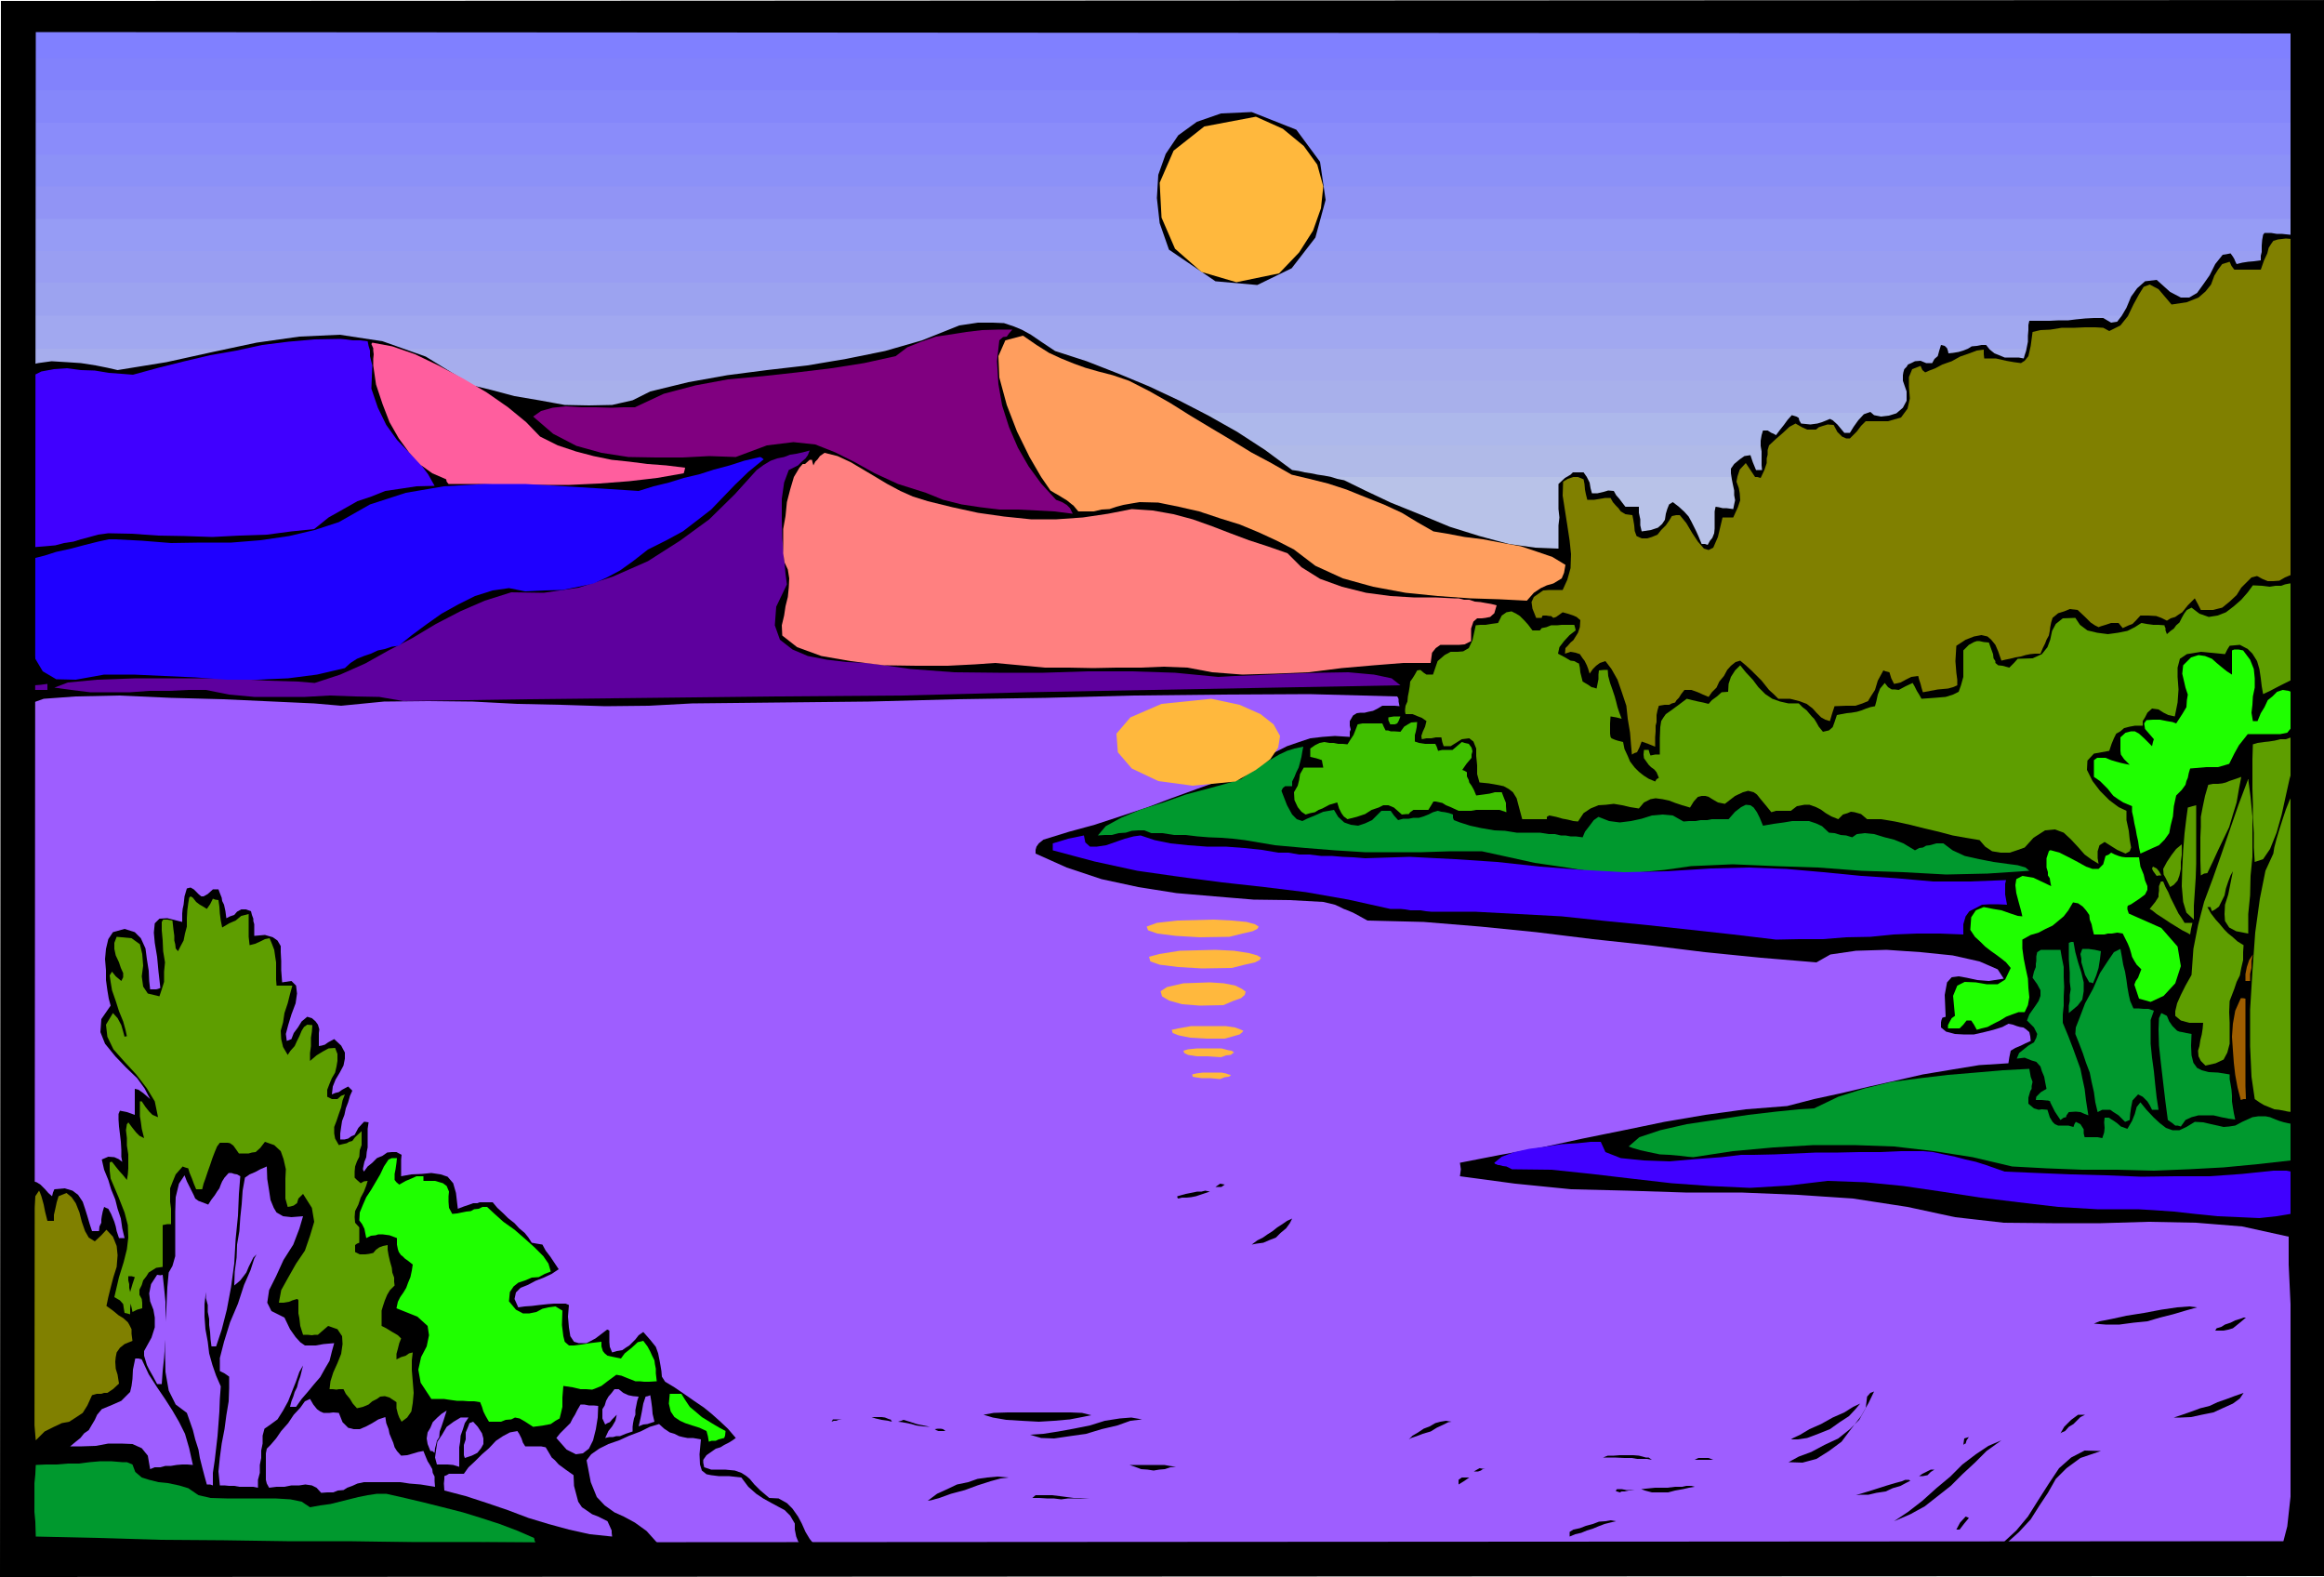 <svg height="325.632" viewBox="0 0 360 244.224" width="480" xmlns="http://www.w3.org/2000/svg"><path style="fill:#8080ff" d="M120.95 302.937h352.584v87.624H120.95z" transform="translate(-117.638 -298.833)"/><path style="fill:#8282fc" d="M120.95 307.833h352.584v82.727H120.95v-72.504z" transform="translate(-117.638 -298.833)"/><path style="fill:#8587fa" d="M120.95 312.8h352.584v77.762H120.95v-68.113z" transform="translate(-117.638 -298.833)"/><path style="fill:#8a8cfa" d="M120.95 317.84h352.584v72.722H120.95V326.84z" transform="translate(-117.638 -298.833)"/><path style="fill:#8c91f7" d="M120.95 322.809h352.584v67.752H120.95v-59.328z" transform="translate(-117.638 -298.833)"/><path style="fill:#9194f5" d="M120.95 327.705h352.584v62.855H120.95v-55.007z" transform="translate(-117.638 -298.833)"/><path style="fill:#969cf5" d="M120.95 332.745h352.584v57.816H120.95v-50.544z" transform="translate(-117.638 -298.833)"/><path style="fill:#999ef2" d="M120.95 337.713h352.584v52.847H120.95v-46.367z" transform="translate(-117.638 -298.833)"/><path style="fill:#9ca3f0" d="M120.95 342.609h352.584v47.951H120.95v-42.048z" transform="translate(-117.638 -298.833)"/><path style="fill:#a1a8f0" d="M120.95 347.72h352.584v42.841H120.95v-37.584z" transform="translate(-117.638 -298.833)"/><path style="fill:#a6aded" d="M120.95 352.833h352.584v37.727H120.95v-32.976z" transform="translate(-117.638 -298.833)"/><path style="fill:#a8b0eb" d="M120.95 357.8h352.584v32.761H120.95V361.76z" transform="translate(-117.638 -298.833)"/><path style="fill:#adb8eb" d="M120.95 362.769h352.584v27.791H120.95v-24.48z" transform="translate(-117.638 -298.833)"/><path style="fill:#b0bae8" d="M120.95 367.809h352.584v22.752H120.95v-20.016z" transform="translate(-117.638 -298.833)"/><path style="fill:#b8c2e8" d="M120.95 372.705h352.584v17.856H120.95z" transform="translate(-117.638 -298.833)"/><path style="fill:#000" d="m311.534 316.185 6.912 2.736 3.672 4.968.864 5.904-1.584 5.832-3.672 4.752-5.328 2.592-6.48-.576-7.2-4.896-1.44-4.104-.432-3.888.216-3.6 1.152-3.24 1.944-2.88 2.88-2.088 3.744-1.296z" transform="translate(-117.638 -298.833)"/><path style="fill:#ffb83d" d="m312.182 316.905 4.176 1.872 3.24 2.664 2.088 2.88.936 3.384-.36 3.384-1.224 3.456-2.16 3.384-3.096 3.24-6.624 1.368-5.4-1.584-4.104-3.6-2.088-4.824-.288-5.4 2.16-4.968 4.752-3.744z" transform="translate(-117.638 -298.833)"/><path style="fill:#000" d="m473.174 333.609.432.144.72.072h.648l.576.144.216 6.624.144 6.84v13.824l-.216 6.768-.144 6.768-.216 6.624-.144 6.624-.216 4.752-.144 12.816-.216 17.928-.288 21.312-.36 21.816-.216 20.16-.216 16.128v19.872l.072 3.528v10.08l.144 3.528-1.44.72-1.656.36-2.088.216-2.016.144-2.448-.144h-4.536l-1.944.216-26.568-.36-26.496-.36-26.568-.36-26.496-.216-26.712-.36-26.568-.216-26.496-.36h-26.64l-.576.432-.504.504-3.96-.864-4.32-.36-4.464-.216-4.464.072h-4.68l-4.536.288h-4.608l-4.32.144-10.872-.864-10.8-.288-10.8-.072-10.728.36-10.944.216-10.872.36-10.8.144h-10.8l-.288-.72v-5.4l-.072-2.448v-5.184l-.36-.072-.144-.144v-.936l.216-.288.288-.072.072-20.376.288-20.232v-40.68l-.288-20.448-.216-20.232-.36-20.448-.36-20.376-.216-1.224-.144-1.152-.144-1.08-.072-1.08 1.44-1.008 1.872-.432 2.088-.288 2.376.144 2.16.144 2.304.36 1.8.36 1.584.36 7.56-1.224 7.2-1.584 6.768-1.44 6.624-.936 6.264-.288 6.624 1.008 6.696 2.376 7.272 4.464 2.952.72 3.528.936 3.816.648 3.96.72 3.744.072 3.6-.072 3.168-.72 2.736-1.368 5.904-1.44 6.048-1.08 6.12-.792 6.264-.72 5.976-1.008 6.048-1.224 5.76-1.656 5.76-2.304 2.88-.432h2.304l1.728.072 1.512.504 1.224.504 1.44.792 1.584 1.08 2.16 1.44 4.896 1.584 4.968 1.944 4.68 1.944 4.752 2.232 4.464 2.304 4.464 2.52 4.32 2.808 4.176 3.096 1.008.144.936.216.936.144 1.08.216 1.008.144 1.08.216.936.288 1.08.216 3.24 1.584 3.96 1.872 4.464 1.8 4.68 1.944 4.608 1.44 4.536 1.224 4.104.576 3.6.144v-3.6l.144-1.224-.144-1.296v-3.888l1.008-.936.864-.504.36-.36h1.656l.504.72.432.864.144.864.216.792h.864l.936-.216.72-.216.864.072.36.648.504.576.432.576.504.648h2.088v.936l.216 1.008v.936l.216.936 1.44-.216 1.08-.36.648-.576.432-.648.144-.936.216-.72.288-.72.576-.36.936.72.864.792.648.72.432.792.36.72.36.72.36.792.504 1.224h.504l.432.144.36-.648.36-.432.288-.72.072-.72v-2.664l.144-.72.504.072.576.144h.576l1.08.144.144-.72.144-.648-.144-.792v-.72l-.216-1.008-.144-.72-.144-.936v-.72l.504-.72.864-.72.72-.504.936-.144.36 1.08.504 1.224h.936l-.072-.72v-2.16l-.144-.864v-.792l.144-.864.216-.72h.72l.576.36.36.144.36.216.648-.864.576-.72.576-.792.648-.72.72.216.36.216.072.36.288.504 1.44.144 1.08-.144.72-.216.72-.288.504-.216.432.216.72.648 1.08 1.296h.864l.576-.936.72-1.008.864-.936 1.008-.36.576.504 1.08.216 1.224-.144 1.152-.36 1.008-.864.576-1.08v-1.44l-.576-1.656v-.864l.072-.432.144-.504.36-.36.216-.36.504-.216.576-.288.864-.072.864.36h.936l.36-.648.504-.432.216-.792.288-.936.576.144.36.36.144.432.072.36.72-.072.864-.144.72-.216.72-.288.576-.36.792-.072.72-.144h.72l.576.72.72.576.72.288.864.36h2.16l.792.144.144-.504.216-.648.144-.72.144-.72v-.936l.072-.864v-.792l.144-.648h3.168l1.44-.072h1.44l1.152-.144 1.44-.144 1.368-.072h1.44l1.224.72.936-.144.72-.936.72-1.224.72-1.728.936-1.296 1.224-1.08 1.8-.216 2.088 1.872 1.656.864h1.296l1.224-.72.936-1.296 1.008-1.44.864-1.728 1.152-1.44.504-.072.72-.144.36.504.216.36.144.36.216.432.864-.216.936-.144.864-.072 1.08-.144v-.72l.144-.576v-1.008l.072-.864.144-.792.216-.288h1.008l.864.144h.792l1.368.144v-1.08l.072-.504.144-.216z" transform="translate(-117.638 -298.833)"/><path style="fill:olive" d="m473.534 335.913.36.072.36.288v25.272l-.144 6.264-.144 6.336-.072 6.264v6.264l-.72.576-.72.648-.864.36-.864.504-.936.072h-.864l-.864-.36-.792-.432-.864.216-.72.72-.864.864-.72 1.152-1.08 1.008-1.152.936-1.44.36h-1.872l-.432-.864-.504-.936-1.08 1.08-.864 1.08-.576.36-.504.36-.72.216-.576.36-.864-.432-.792-.288-1.224-.072h-1.224l-.72.792-.504.504-.576.216-.936.432-.36-.432-.288-.36h-1.152l-.864.288-.72.216-.36.144-.576-.288-.648-.432-.864-.864-1.152-1.08-1.224-.144-.864.36-.936.288-.864.72-.216.72-.144.72-.072.576-.144.72-.36.648-.216.576-.36.72-.36.864h-.864l-.72.072-.72.144-.72.216-.864.144-.864.216-.72.144-.576.144-.504-1.44-.432-1.008-.648-.792-.576-.504-.936-.216-1.152.216-1.296.504-1.44.936-.144 2.376.144 1.8.144 1.08v.864l-.648.288-.792.216-1.584.144-2.304.432-.216-.72-.144-.576-.216-.648-.144-.576-1.08.144-.864.432-.792.432-1.008.216-.432-.864-.288-.936-.576-.144-.36-.144-.864 1.584-.432 1.44-.648 1.008-.432.72-.864.36-1.08.36h-1.44l-1.8.072-.36 1.08-.36 1.224-.72-.216-.648-.36-.72-.72-.576-.648-.936-.72-1.152-.432-1.44-.36h-1.8l-.72-.72-.72-.648-.576-.72-.576-.72-.864-.864-.72-.72-.864-.792-.864-.72-.72.216-.72.576-.576.648-.504.936-.72.864-.432.936-.72.72-.504.72-.864-.36-.792-.36-1.008-.36h-1.08l-.504.648-.36.576-.36.36-.216.36-.504.144-.432.216h-.72l-.864.144-.216.72-.144.72v1.08l-.144.576v.864l-.072.936v1.44l-1.08-.432-1.008-.36-.36.936-.36.72-.432.144-.36.216-.144-1.584-.144-1.8-.36-2.16-.216-2.016-.72-2.16-.648-1.872-.936-1.656-.936-1.224-.864.288-.576.432-.504.504-.504.72-.216-.72-.216-.576-.36-.72-.288-.36-.432-.648-.648-.216-.792-.144-.864.288.072-.864.36-.36.432-.504.432-.36.36-.576.36-.576.288-.864.072-1.08-.576-.504-.504-.216-.864-.288-.792-.216-1.008.72-.432.144-.36-.288h-.288l-.432-.072h-.504l-.144.072-.072.288h-.864l-.576-1.44-.144-1.008.36-.792.72-.504.72-.504.936-.072h2.088l.72-1.584.504-1.8.072-2.16-.216-2.088-.36-2.376-.36-2.304-.36-2.304.072-2.16.72-.432.864-.288h.72l.864.36.144.72.072.864.144.72.216.864h1.08l.864-.144.864-.144h.792l.36.648.504.576.36.36.36.504.72.432 1.08.144.144.72.144.864.072.864.288.792.792.36h.864l.72-.216.864-.36.576-.72.72-.72.504-.72.432-.72.648-.144h.576l1.008 1.224.936 1.584.864 1.296.936 1.08.72.216.72-.36.72-1.656.72-3.024h1.656l.72-1.584.36-1.08-.072-1.08-.144-.792-.36-1.008.144-.792.36-1.08.936-1.008.72 1.08.72 1.08h.36l.504.144.576-1.224.36-1.08v-.72l.144-.576v-.72l.216-.72 1.08-1.008 1.08-.936 1.008-.936.936-.504 1.008.576.792.36h1.368l.432-.36.648-.216.72-.216.936.072.576 1.08.72.72.648.288h.576l.504-.504.576-.576.648-.864.72-.72h3.456l2.016-.576 1.008-1.368.36-1.584-.144-1.8v-1.512l.504-1.224 1.296-.504.288.648.432.36.648-.288.936-.36 1.08-.576 1.44-.504 1.296-.72 1.44-.504 1.152-.432 1.08-.144v.72l.072.648h1.8l1.584.36 1.224.216 1.08.144.576-.36.576-.72.36-1.584.288-2.16 1.224-.288 1.512-.072 1.8-.288h1.944l1.656-.072h1.584l1.224.072.936.504 1.728-.864 1.152-1.44.864-1.8.864-1.584.72-1.152.936-.36 1.368.72 2.016 2.376 2.376-.36 1.8-.72 1.08-.936.864-1.08.504-1.368.576-.936.648-.864 1.152-.36.288.648.432.576h4.104l.504-1.44.504-1.08.216-.864.36-.576.36-.504.72-.216 1.224-.144z" transform="translate(-117.638 -298.833)"/><path style="fill:purple" d="m274.454 349.88-.504.577-.36.504-.576.072-.576.504-.36 3.24.216 3.528.576 3.312 1.08 3.384 1.368 3.168 1.656 2.88 1.944 2.664 2.304 2.52.936.36.72.432.504.504.432.864-2.88-.36-2.736-.144-2.88-.144h-2.88l-2.952-.36-2.88-.432-2.88-.72-2.664-1.08-4.32-1.368-3.6-1.656-3.096-1.728-3.024-1.512-3.096-1.224-3.384-.36-4.104.504-4.824 1.8-4.104-.144-4.104.216h-4.176l-4.248-.072-4.176-.648-3.888-1.08-3.6-1.872-3.096-2.664 1.224-.864 1.8-.504 2.016-.216 2.376.144h2.304l2.448.072 1.872-.072h1.728l4.464-2.088 4.896-1.296 5.04-.936 5.472-.504 5.256-.576 5.328-.648 5.04-.792 4.896-1.08 1.8-1.368 2.16-.864 2.304-.792 2.448-.36 2.232-.36 2.448-.288 2.376-.072z" transform="translate(-117.638 -298.833)"/><path style="fill:#ff9e5e" d="m276.11 350.817 2.088 1.44 1.944 1.224 1.872.864 1.944.792 1.8.648 2.016.576 2.232.576 2.52.864 3.24 1.656 3.168 1.8 3.096 1.944 3.24 1.944 3.024 1.8 3.168 1.944 3.096 1.656 3.168 1.8 2.736.648 2.88.72 2.88.936 3.024 1.224 2.736 1.08 2.808 1.296 2.376 1.44 2.52 1.44 2.16.36 2.664.504 2.88.36 3.024.576 2.808.504 2.592.864 2.304.792 2.016 1.224-.216 1.224-.36.864-.576.36-.72.432-1.008.288-.936.432-1.08.72-1.08 1.224-4.248-.216-4.536-.144-5.04-.36-4.968-.504-5.04-.936-4.68-1.296-4.248-1.944-3.312-2.52-2.664-1.368-2.808-1.296-2.952-1.224-3.024-.936-3.24-1.08-3.168-.72-3.168-.648-2.88-.072-1.296.216-1.224.216-1.08.288-1.08.36-1.224.072-1.224.288h-2.376l-.72-.864-1.08-.864-.72-.432-.576-.36-.648-.36-.576-.36-1.44-2.088-1.8-3.096-1.944-3.96-1.584-4.104-1.152-4.248-.144-3.312 1.08-2.448z" transform="translate(-117.638 -298.833)"/><path style="fill:#4000ff" d="m175.31 355.425-.144 3.6 1.008 2.952 1.296 2.664 1.656 2.304 1.728 1.8 1.8 1.8 1.296 1.728 1.008 1.8-2.808.072-2.376.36-2.448.36-2.16.864-2.16.72-2.16 1.224-2.304 1.296-2.232 1.8-3.528.36-3.816.504-4.248.144-4.176.216-4.32-.144-4.104-.072-4.104-.288-3.6-.072-1.584.216-1.296.36-1.368.36-1.152.36-1.44.216-1.368.36-1.584.144-1.8.144-.576-3.24-.216-3.168-.144-3.384.144-3.384v-3.456l.216-3.24.144-3.384.216-3.24 1.44-.72 1.944-.36 2.016-.144 2.16.288 2.16.072 2.16.36 1.944.144 1.8.144 3.96-1.08 4.032-1.008 3.96-.936 4.104-.72 3.96-.864 4.032-.504 4.032-.36 4.032-.072.864.072 1.08.144h1.08l1.224.144.144.72.216.72v.864l.144.576z" transform="translate(-117.638 -298.833)"/><path style="fill:#ff5e9e" d="M175.454 355.425v-1.008l.072-.72-.072-.576v-.36l-.288-.648.144-.216 3.096.576 3.528 1.224 3.6 1.728 3.816 2.016 3.672 2.16 3.312 2.304 2.808 2.304 2.16 2.232 2.736 1.368 2.808.936 2.736.72 2.808.576 2.736.288 2.808.36 2.88.216 2.952.36-.072.36-.144.504-4.104.72-4.32.504-4.68.36-4.608.216h-9.576l-4.68-.144h-4.464l-.288-.36-.072-.36-2.16-.936-1.8-1.296-1.8-1.944-1.584-2.16-1.44-2.52-1.08-2.808-1.008-3.024z" transform="translate(-117.638 -298.833)"/><path style="fill:#5e009e" d="m241.262 370.905-1.44.72-.72 1.944-.36 2.52v3.168l.072 2.952.288 3.024.216 2.448.216 1.656-1.656 3.456-.216 2.88.792 2.232 1.944 1.512 2.376 1.008 2.952.576 3.096.36 3.24.144 6.624.936 6.768.504 6.84.072h6.984l6.84-.216h6.84l6.696.216 6.696.648 2.592-.144 3.816-.144 4.464-.216 4.824-.144 4.464-.072 3.96.36 2.736.576 1.368 1.08-19.44.36-19.152.36-19.224.36-19.296.504-19.44.144-19.296.216-19.368.216-19.224.288-3.744-.648-3.744-.072-3.96-.144-3.816.216h-7.848l-3.888-.36-3.6-.72h-2.736l-2.88.144h-3.168l-2.952.216h-6.192l-2.952-.36-2.592-.36 2.088-.792 4.536-.432 6.048-.216h13.968l6.264.36 4.824.144 2.592.216 3.96-1.296 3.888-1.728 3.6-2.016 3.744-1.944 3.6-2.16 3.744-1.944 3.816-1.656 4.104-1.296 5.04.072 5.4-.792 5.328-1.728 5.4-2.376 4.968-3.168 4.536-3.312 3.96-3.888 3.384-3.744 1.08-.792 1.08-.648 1.008-.36 1.08-.216.936-.36.936-.144 1.008-.216 1.08-.288-.288.72-.36.504-.576.504z" transform="translate(-117.638 -298.833)"/><path style="fill:#ff8080" d="m241.478 371.265.504-.576h.36l.72-.648h.36l.072.36.144.504.288-.576.36-.36.36-.504.72-.504 2.016.504 2.016.936 1.944 1.152 1.944 1.152 1.8 1.08 2.016 1.08 1.944.864 2.304.72 3.816.936 3.96.864 4.032.576 4.176.432h3.96l4.104-.288 3.888-.576 3.672-.72 3.24.216 3.24.576 2.952.792 3.024 1.08 2.808 1.08 2.88 1.08 2.88.936 3.096 1.08 2.16 2.16 2.88 1.8 3.384 1.224 3.744.936 3.744.504 3.6.216h3.384l2.88.144h.72l.864.216h.792l.864.288.864.072.792.144.864.144.864.216-.36 1.224-.648.576-.72.144-.576.072h-.72l-.576.504-.36 1.08v1.944l-1.008.504-.792.072h-2.952l-.72.504-.576.72-.216 1.584h-4.248l-4.536.36-4.968.432-5.184.648-5.256.216-4.968.144-4.68-.36-3.816-.72-3.744-.144-3.528.144h-3.744l-3.6.072-3.744-.072h-3.744l-3.816-.36-3.888-.36-3.096.216-4.248.216h-4.824l-5.04-.072-5.184-.648-4.536-.792-3.744-1.368-2.304-1.8-.072-1.584.36-1.512.216-1.44.36-1.44.144-1.44.072-1.44-.216-1.368-.504-1.08-.216-1.44v-3.744l.36-2.016.216-2.16.504-1.944.576-1.944z" transform="translate(-117.638 -298.833)"/><path style="fill:#1f00ff" d="m235.358 369.609.216.072.36.288-2.376 1.944-2.088 2.016-1.872 1.944-1.8 1.872-2.232 1.728-2.16 1.656-2.52 1.368-2.88 1.44-2.304 1.8-2.016 1.44-2.016 1.08-2.088.936-2.304.504-2.52.504-2.736.072-3.024.144-2.52-.504-2.52.36-2.736.864-2.592 1.296-2.592 1.44-2.448 1.728-2.232 1.656-1.944 1.584-1.08.144-1.08.36-1.08.216-1.08.504-1.08.36-1.08.432-1.008.648-.864.792-4.32 1.008-4.464.576-4.752.216h-4.752l-4.896-.36-4.824-.216-4.68-.216h-4.608l-4.392.792-3.024-.072-2.088-1.224-1.152-1.944-.72-2.952-.144-3.528.144-4.176.216-4.608.504-.36 1.44-.36 1.8-.576 2.304-.504 2.16-.576 2.016-.504 1.656-.36h1.008l4.104.216 4.536.36 4.608-.072h4.752l4.464-.36 4.464-.648 3.96-.936 3.744-1.224 4.824-2.736 5.544-1.8 5.904-1.008 6.336-.36h6.264l6.12.36 5.904.36 5.544.36 2.304-.72 2.376-.576 2.304-.72 2.448-.576 2.232-.72 2.448-.648 2.232-.72z" transform="translate(-117.638 -298.833)"/><path style="fill:#5e9e00" d="M473.75 389.337v12.743l.144 1.944h-1.08l-.72.36-.72.36-.72.36-1.368.72-1.08.504-.216-1.224-.144-1.224-.216-1.44-.36-1.224-.72-1.152-.72-.72-1.224-.648-1.584.144-.36.576-.36.72-3.744-.36-2.16.36-1.08.72-.36 1.368v1.44l.144 1.944-.144 2.016-.432 2.16-1.008-.216-.72-.36-.792-.504-1.008-.144-.72.648-.36.72-.36.576v.72h-1.224l-.792.144-.864.216-.576.504-.648.36-.36.72-.36.864-.36 1.08-2.376.432-1.008 1.08-.072 1.44.864 1.728 1.152 1.512 1.44 1.44 1.44 1.08 1.224.576v1.44l.36 1.656.144 1.368.216 1.224-.216.576-.648.36-1.296-.576-1.944-1.224-.792.504-.288.936v1.08l.144.864-1.08-.648-1.08-.792-1.08-1.224-1.008-1.08-1.152-1.08-1.368-.504-1.512.144-1.8 1.152-.648.72-.72.792-1.224.432-1.08.36h-1.44l-1.296-.216-1.08-.72-.864-1.008-2.16-.36-2.016-.36-2.16-.576-2.16-.504-2.304-.576-2.304-.504-2.16-.36h-2.16l-.936-.792-1.008-.288-.576-.072-.504.216-.72.216-.72.72-1.08-.432-.864-.504-.792-.576-.72-.36-1.008-.36h-.792l-1.152.216-.936.72h-2.304l-.72.216-.936-1.152-.72-.864-.576-.72-.504-.36-.864-.216-.792.216-1.224.576-1.584 1.224-1.08-.216-.864-.504-.576-.36-.504-.144h-.576l-.576.144-.648.72-.576.936-1.224-.36-1.08-.36-.936-.36-1.008-.216-1.08-.144-.792.144-1.008.504-.792.936-1.368-.216-1.224-.288-1.296-.216-1.224.144-1.152.072-1.224.504-1.08.72-.864 1.296-.72-.072-.576-.144-.648-.144-.432-.072-1.008-.288-1.08-.216-.36.216v.36h-3.816l-.504-1.872-.36-1.368-.576-.936-.648-.504-.792-.432-1.08-.216-1.224-.216-1.44-.144-.36-1.296v-1.368l-.144-1.44v-1.152l-.432-1.08-.648-.504-1.152.144-1.728 1.08h-1.08l-.216-.648-.144-.72h-.864l-.72.144h-.72l-.72.144-.072-.504.216-.648.36-.792.216-.864-.72-.504-.576-.216-.864-.36h-1.08l-.072-.36v-.36l.072-.576.288-.648.072-.792.144-.72.144-.864.072-.72.36-.504.36-.576.36-.648.504-.072.504.432.432.288h1.008l.72-2.088 1.08-.936.936-.504h1.08l.864-.072.864-.504.576-1.224.504-2.304.72-.072h.792l.864-.144 1.08-.144.576-1.152.72-.504.792-.144.72.36.576.36.72.72.576.648.648.864h1.152l.288-.36.72-.144.72-.288h.936l.72-.072h1.944l.144.504.072.36-.936.72-.864.936-.72.936-.216 1.008 1.08.576.864.504.576.072.504.288.216.072.144.648.072.72.36 1.44.864.504.504.36.36.072.432.144.144-.72.144-.72v-.72l.072-.648.72-.072h.648l.072.936.288 1.08.36 1.008.36 1.08.216.792.216.864.288.864.36.936-.864-.216-.864-.144-.072 1.08v1.584l.072.504.144.216.504.216.432.144.864.216.216 1.08.504 1.08.36.864.72.936.648.648.72.576.792.504 1.008.432.216-.36.36-.216-.36-.864-.36-.432-.504-.36-.36-.36-.36-.504-.36-.504-.072-.576.072-.72h.72l.144.504.144.36.72-.144h.72v-2.52l.072-1.728.144-.936.36-.576.36-.504.72-.504 1.08-.792 1.44-1.08.864.216.936.216.72.144.864.216.504-.576.792-.576.72-.648 1.008-.072.072-1.224.36-1.08.648-1.008.792-.792.864 1.08 1.08 1.152.864 1.152 1.08 1.08 1.08.72 1.224.432 1.296.288h1.584l.576.576.648.504.36.432.432.504.36.36.36.576.36.648.648.792.936-.216.576-.504.288-.792.36-1.08.72-.144.792-.144.72-.072.864-.144.72-.216.72-.288.648-.216.72-.144.216-.792.216-1.008.36-.936.72-.864.504.648.576.36h.504l.576.072 1.08-.576 1.08-.504.288.504.36.72.36.576.36.648 2.016-.144 1.728-.144 1.152-.36.864-.432.36-1.008.36-1.296v-4.104l.864-.864.792-.432.432-.144h.432l.648.144.792.072.36 1.008.288.792.072.648.288.432v.288l.432.36.648.072 1.08.288.72-.72.576-.648 2.304-.072 1.44-.648.864-1.08.432-1.152.288-1.368.576-1.08 1.08-.864 1.944-.072.72 1.08 1.152.864 1.512.36 1.656.216 1.584-.216 1.44-.288 1.152-.576 1.008-.648.792.144 1.008.144h.864l.936.072v.144l.144.288v.36l.216.576.576-.504.504-.36.36-.504.504-.432.36-.72.36-.648.432-.576.72-.36 1.224.936 1.44.504 1.368-.216 1.296-.504 1.224-.936 1.152-1.008 1.008-1.152.792-1.08 1.44.072 1.152.144.936-.144h.864l.576-.216.72-.144h.576z" transform="translate(-117.638 -298.833)"/><path style="fill:#1fff00" d="m465.11 399.56 1.08 1.44.576 1.44.144 1.44v1.44l-.288 1.369-.072 1.296-.144 1.224.216 1.296h.72l.504-1.224.576-.936.504-1.08.72-.576.72-.72.864-.288.936.144 1.368.576-.288 2.448-.216 1.8-.504.936-.576.72-1.08.216h-5.04l-1.368 1.728-.72 1.296-.432.864-.36.72-.72.216-1.008.288h-1.8l-2.52.216-.216.72-.144.72-.216.504-.144.576-.576.792-.864.864-.36 1.656-.144 1.584-.36 1.44-.216 1.152-.72 1.008-.864.864-1.296.576-1.584.72-.216-.936-.144-1.008-.216-.936-.144-.864-.216-.936-.144-.864-.216-.936v-.864l-1.368-.576-.792-.504-.72-.504-.36-.432-.504-.648-.504-.504-.72-.72-.936-.648v-2.592l.504-.36h1.296l.864.36.72.216.792.216.648.144.72.144-.864-.864-.504-.72-.072-.576v-2.088l.792-.72.864-.216h.576l.648.36.792.72 1.224 1.224.144-.648.144-.432-1.368-1.584-.144-.864.36-.504 1.008-.072h1.08l1.08.216.864.144.576.216.936-1.44.648-1.08.072-1.08.144-.864-.36-1.08-.216-.936-.288-1.224.144-1.296 1.224-1.224 1.152-.36 1.008.144 1.08.432.72.648.864.72.72.576.792.504v-3.744l.36-.144h.648z" transform="translate(-117.638 -298.833)"/><path style="fill:#9e5eff" d="m334.07 406.689.144.216.072.216v.36l.144.72-.72-.072h-1.944l-.72.432-.72.36-.72.144-.576.144h-.648l-.576.072-.576.36-.504.864v.72l.144.576-.144.36v.792l-2.304-.144-1.944.144-1.872.216-1.728.576-1.872.648-1.872.936-2.16 1.224-2.16 1.656-3.96 1.44-3.816 1.368-3.96 1.44-3.816 1.44-4.104 1.368-3.96 1.296-3.96 1.08-3.96 1.224-.72.576-.36.504-.144.504v.576l4.824 2.16 5.4 1.8 5.688 1.224 5.904.936 5.904.504 6.048.504 5.544.072 5.256.288.936.216.864.216.648.288.72.36.576.216.864.36.936.504 1.296.72 8.712.216 8.784.72 8.64.864 8.784 1.08 8.64.936 8.712 1.08 8.64.864 8.64.72 2.16-1.224 3.96-.576 4.752-.144 5.256.36 4.968.504 4.176.936 2.808 1.224.936 1.44-2.304.36-1.8-.144-1.656-.36-1.224-.216-1.08.144-.72.792-.36 1.944.144 3.384-.504.144-.144.36-.072.36v.792l.792.648 1.368.36 1.296.072h1.656l1.584-.36 1.44-.36 1.368-.432.936-.504.72.144.576.216.504.144.504.072.432.288.504.432.144.648.072.72-.792.36-.72.36-.864.36-.72.432-.216 1.008-.144.936-4.536.288-4.392.72-4.32.72-4.104.936-4.176.936-4.248 1.008-4.32.936-4.176 1.08-6.408.504-6.264.864-6.336 1.08-6.264 1.296-6.408 1.296-6.336 1.368-6.408 1.152-6.264 1.224.144 1.008-.144 1.08 8.568 1.152 8.64.864 8.784.216 8.928.288h8.64l8.784.36 8.568.576 8.424 1.296 7.344 1.584 7.56.864 7.488.072h7.56l7.344-.216 7.416.144 7.128.576 7.2 1.584v4.32l.288 6.12.072 7.272.288 7.704v7.416l-.288 6.768-.576 5.256-.936 3.6h-1.944l-1.944.288-1.944.144-1.872.216-2.088.144-2.016.216-2.088.216-1.872.288-26.496-.288h-79.272l-26.496-.216-26.424-.216-26.352-.648-26.28-.72-.864-1.08-.648-1.08-.576-1.296-.576-1.08-.864-1.224-.864-.864-1.296-.72-1.44-.072-1.44-1.224-.864-.864-.72-.864-.504-.432-.792-.504-1.008-.36-1.512-.144h-2.16l-.648-.216-.432-.144-.144-.72v-.432l.504-.72.72-.504.72-.504.72-.216.576-.36.72-.36.576-.36.504-.36-1.224-1.44-1.152-1.08-1.368-1.224-1.152-.936-1.584-1.08-1.44-1.008-1.584-1.08-1.44-.864-.504-.792-.072-.864-.144-.864-.144-.792-.216-1.08-.36-1.008-.864-1.08-1.08-1.224-.72.504-.504.648-.432.432-.504.504-.576.36-.504.36-.864.144-.72.216-.36-.864-.072-.72v-1.8l-.288-.144h-.072l-1.8 1.368-1.368.72h-1.224l-.72-.216-.576-.864-.216-1.368-.144-1.656.144-1.8-.504-.216h-1.8l-.936.072-1.368.144-1.152.144-1.08.072-1.008.144-.576-1.296.216-1.008.72-.72 1.08-.432 1.224-.648 1.296-.504 1.224-.576 1.08-.72-.72-1.08-.576-.864-.72-.936-.504-.936-.864-.144-.792-.144-.504-.792-.576-.72-.864-.72-.72-.792-1.008-.792-.72-.72-.936-.864-.72-.864h-2.016l-.36.144h-.648l-.576.216-.864.288-.936.36-.288-2.448-.432-1.512-.864-1.008-1.08-.36-1.44-.216-1.44.144-1.656.072-1.584.288V478.4l.072-.72-.792-.432h-.72l-.72.072-.72.504-.864.36-.72.72-.72.576-.576.792-.144-.288v-.216l.216-1.008.288-.72.072-.792.144-.72v-2.88l.144-1.008-.504-.072h-.216l-.864.936-.576 1.08-.504.216-.504.36-.576.144h-.648v-.936l.144-1.008.144-.936.36-.936.216-1.008.36-.936.288-1.008.36-.792-.36-.36-.288-.288-.936.504-.504.36-.576.144-.504.216.144-1.224.432-1.08.648-1.08.576-1.08.216-1.08v-.936l-.576-1.08-1.08-1.008-.936.504-.504.36-.504.144-.432.072v-2.016l.072-.576-.216-.72-.36-.504-.576-.504-.72-.216-.864.72-.576.936-.648.864-.36.936-.36.144-.36.144-.144-1.08.36-1.368.504-1.656.648-1.728.216-1.512-.144-1.224-.72-.72-1.44.216-.144-1.872v-1.44l-.072-1.368v-.936l-.504-.864-.72-.504-1.224-.36-1.656.144v-1.8l-.144-.504v-.36l-.216-.576-.144-.576-.792-.288h-.72l-.648.36-.432.504-.648.216-.576.288-.144-1.08-.216-1.008-.288-.576-.072-.504-.288-.72-.216-.576h-.864l-.792.72-.648.36h-.36l-.36-.288-.432-.432-.36-.36-.504-.288-.576.144-.36 1.224-.144 1.296-.144.648-.072.72v1.297l-2.304-.576-1.224.072-.72.72-.144 1.44.144 1.584.36 2.16.216 2.304.288 2.52-.36.144-.288.072h-.936l-.144-1.296-.072-1.584-.288-1.8-.216-1.656-.72-1.584-.936-.936-1.584-.504-1.8.504-.72 1.08-.36 1.512-.144 1.584.144 1.728v1.512l.216 1.584.216 1.296.288 1.08-1.44 2.088-.144 2.016.72 1.8 1.584 1.944 1.656 1.728 1.728 1.656 1.152 1.584.864 1.656-.576-.504-.504-.432-.72-.504-.576-.144v4.032l-1.224-.432-1.08-.216-.216.504v.864l.072 1.08.144 1.152.144 1.224.072 1.224v1.08l.144.792-.576-.432-.648-.288-.936-.072-1.008.432.36 1.584.648 1.584.432 1.44.648 1.584.36 1.44.504 1.512.216 1.512.36 1.512h-.864l-.36-1.08-.144-.72-.216-.72-.144-.36-.36-.864-.432-.792-.36-.144-.288-.144-.216.72-.144.72-.072.504v.504l-.288.576-.072.72h-1.08l-.36-1.08-.36-1.224-.36-1.152-.36-1.08-.72-1.08-.864-.648-1.224-.36-1.584.144-.216.504-.144.576-.576-.504-.504-.576-.36-.36-.36-.36-.576-.36-.72-.216-.144-9.432v-27.576l-.072-9.216v-27.72l2.016-.72 4.968-.36 6.696-.144 8.064.36 8.064.216 7.848.36 6.264.288 4.176.36 6.624-.648 6.84-.072 6.912.072 6.912.36 6.768.144 6.84.216 6.768-.072 6.696-.36 13.608-.144 13.752-.144 13.68-.36 13.752-.216 13.608-.36 13.608-.144 13.608-.072z" transform="translate(-117.638 -298.833)"/><path style="fill:#5e9e00" d="M473.534 413.025v1.008l.072.936v.864l.144.936-.864.72-.576 1.944-.576 2.592-.648 2.952-.792 2.808-1.008 2.52-1.08 1.584-1.296.432-.144-2.232v-2.304l-.144-2.304v-2.16l-.072-2.376v-4.536l.072-2.304.72-.216 1.008-.144.72-.072.936-.144.864-.216h.864l.792-.288z" transform="translate(-117.638 -298.833)"/><path style="fill:#40bf00" d="m334.574 409.785-.288.72-.216.36-.36.144h-.72l-.288-.648v-.432l.864-.144z" transform="translate(-117.638 -298.833)"/><path style="fill:#5e009e" d="M124.982 404.745v.935h-2.376l.144-.432.216-.288.936-.072z" transform="translate(-117.638 -298.833)"/><path style="fill:#40bf00" d="m337.166 410.649-.072.792-.144.72-.144.504v1.008l.648.216.936.144h1.584l.216.432.216.648.648-.144h1.584l.432-.36 1.008-.864.432.144.648.144.432.576.144.576-.144.504v.504l-.792.936-.648.936.36.144.36.216v.648l.288.576.072.36.36.504.36.648.36.864 1.08-.144 1.008-.144.792-.216h1.08l.36.936.288.72v.504l.072.936-1.08-.36h-3.6l-.792.144h-1.944l-1.224-.576-.72-.288-.576-.36-.36-.072-.648-.144h-.36l-.432.72-.36.576h-2.304l-.504.36-.216.288h-.36l-.72.072-1.224-1.08-.864-.36h-.792l-.72.36-1.08.36-1.008.648-1.296.432-1.44.36-.576-.432-.36-.504-.36-.72-.288-.936-1.224.36-1.08.576-.576.216-.576.36-.72.144-.72.216-.648-.432-.576-.72-.504-1.08-.072-1.224.576-1.008.216-.864.144-.936.576-1.008h3.024l-.144-.72-.072-.432-.864-.288-.936-.216v-1.296l.72-.504.72-.36.72-.144.792.144h.648l.72.144h.72l.72.072.504-.792.432-.648.288-.72.36-.936.72-.144h3.096l.216.504.288.576h.36l.432.144h.504l1.008.072.576-.792.576-.36.504-.288z" transform="translate(-117.638 -298.833)"/><path style="fill:#00992e" d="m319.526 414.465-.144.72-.144.864-.216.864-.216.792-.36.72-.288.72-.36.72v.72h-1.08l-.36.288-.216.432.864 2.232.792 1.44.72.72.864.288.72-.36 1.224-.504 1.296-.576 1.656-.288.648 1.08.936.864 1.008.36 1.152.144 1.08-.36 1.08-.504.72-.72.72-.72h1.44l.504.72.648.72.792-.216h.864l.72-.144h.864l.72-.216.72-.288.72-.36.72-.216.576.144.576.072.648.144.576.216v.504l.144.36.936.36 1.584.504 1.656.36 2.088.36 1.656.072 1.8.288h3.6l1.368.216h.936l.936.216h.72l.792.144h.792l1.08.144.36-.864.72-.936.648-.864.72-.504 1.656.648 1.656.216 1.728-.216 1.656-.36 1.584-.504 1.656-.144 1.584.144 1.656.936.864-.072h1.008l.792-.144h1.008l.72-.144h2.592l1.008-1.152.936-.72.72-.36.72.072.504.36.504.72.432.864.504 1.224 1.656-.288 1.584-.216 1.296-.216h2.592l1.08.36.936.432 1.08 1.008.864.072.936.288.864.072.936.288.72-.504 1.224-.144 1.44.144 1.656.504 1.44.36 1.44.576 1.08.648.72.432.648-.36.576-.072.504-.288.576-.072 1.008-.288h1.08l1.44 1.08 1.872.864 2.232.504 2.232.432 2.088.288 1.656.216 1.224.36.576.504-6.48.432-6.408.144-6.624-.36-6.48-.216-6.696-.504-6.552-.216-6.696-.288-6.48.288-4.032.576-3.816.36h-4.104l-4.104-.216-4.176-.648-3.96-.576-4.248-.936-3.96-.864h-4.824l-4.464.144h-8.856l-4.608-.288-4.536-.36-4.752-.432-4.68-.792-1.872-.216-1.8-.144-1.872-.072-1.8-.144-1.8-.216h-1.8l-1.8-.288h-1.728l-1.08-.432h-.936l-1.008.072-.936.288-1.08.072-1.08.288h-1.08l-1.08.072 1.224-1.44 2.376-1.296 3.096-1.296 3.456-1.08 3.456-1.224 3.528-.936 2.88-.792 2.16-.648 1.08-.792 1.224-.72 1.08-.864 1.296-.72 1.224-.72 1.224-.576 1.152-.36z" transform="translate(-117.638 -298.833)"/><path style="fill:#5e9e00" d="m464.822 419.145-.36 1.872-.36 2.088-.576 1.872-.576 1.944-.864 1.8-.864 1.8-.792 1.728-.864 1.8-.504.072-.504.288-.072-2.304v-3.6l.072-1.584v-1.584l.288-1.512.36-1.728.504-1.728.72-.144h.792l.648-.072.576-.144.504-.216.432-.144.648-.216zm1.08.36.36 2.736.288 3.024v6.264l-.288 2.952-.072 3.024-.288 2.88v3.024l-1.872-.36-1.08-.576-.648-1.008-.072-1.08.072-1.44.504-1.584.36-1.8.36-1.8-.36.648-.36.936-.36 1.08-.216 1.08-.504 1.008-.36.72-.576.432-.504.288-.144-.36-.072-.288h-.504l.576 1.008.72.936.648.72.72.864.576.576.72.576.72.648.936.576-.072 1.08v1.224l-.288 1.224-.216 1.152-.504 1.008-.36 1.08-.36.936-.36.936-.072 1.728.072 1.656v3.24l-.36 1.368-.576 1.08-1.224.576-1.584.36-.72-.72-.36-.72-.072-.864.216-.72.144-.936.216-.864.144-.936.072-.864h-2.16l-1.296-.36-.864-.72v-.72l.288-1.224.576-1.296.72-1.44.936-1.656.288-4.032.72-3.672.936-3.6 1.368-3.672 1.296-3.672 1.296-3.744 1.368-3.96 1.44-3.816v-.144zm7.632 1.44-.144 6.192-.144 6.264-.072 6.264v6.408l-.144 6.264-.144 6.264-.072 6.264v6.192l-.72-.072-.72-.144-.72-.144-.72-.072-.864-.36-.72-.288-.72-.432-.72-.504-.504-3.456-.216-4.752v-5.616l.36-5.904.432-6.048.72-5.256.864-4.32 1.224-2.664.144-.936.36-1.368.432-1.44.504-1.584.504-1.512.576-1.44.576-1.08zm-15.696 2.592v9.072l-.072 2.16-.144 2.16-.144 2.16v2.16l-1.152-1.08-.504-1.656-.216-2.448.072-2.664.144-2.88.216-2.664.288-2.376.216-1.584.72-.216zm-2.232 6.048v1.655l-.144 1.08v1.08l-.216 1.008-.288.792-.576.648-.576.36-.504-1.008-.216-.432-.288-.504-.072-.864.576-1.08.72-1.08.72-.936z" transform="translate(-117.638 -298.833)"/><path style="fill:#1fff00" d="m435.374 430.52 1.296.36 1.44.72 1.368.72 1.296.72 1.008.36h.936l.72-.72.36-1.295.504-.216.36-.288.576.288.576.216.504.144.576.072h2.088l.216 1.44.504 1.224.216.936.36.864v.576l-.36.72-.864.648-1.296.864-.504.216-.072.216v.36l.216.648 5.04 2.232 2.52 2.88.504 3.024-.864 2.664-1.8 1.944-2.016.936-1.8-.504-.72-2.16.216-.576.36-.504.216-.576.288-.72-.72-.72-.36-.576-.36-.648-.144-.576-.216-.72-.288-.72-.432-.864-.36-.72-.864-.144-.864.144h-.576l-.576.144h-1.584l-.216-.864-.144-.72-.288-.72-.072-.72-.504-.72-.504-.576-.72-.504-.792-.144-.72 1.224-.72.936-.864.72-.864.72-1.08.504-1.08.576-1.224.36-1.296.72v1.368l.216 1.584.288 1.44.36 1.656.072 1.44.144 1.44-.216 1.224-.504 1.08h-.936l-1.008.36-.936.36-.936.576-1.008.504-.936.504-.936.216-.72.216-.432-.792-.432-.648h-.72l-.504.648-.576.576h-1.8v-.504l.216-.432.36-.648.504-.36-.288-3.096.648-1.584 1.152-.576 1.728.072 1.656.288h1.728l1.152-.72.864-1.8-.72-.864-.72-.576-.864-.648-.72-.504-.936-.72-.72-.72-.864-.792-.72-1.08.144-1.944.72-1.08 1.224-.504 1.44.288 1.296.216 1.44.504 1.08.36.72.072-.216-.936-.36-1.296-.36-1.368-.144-1.224.144-.936.936-.504 1.728.288 2.736 1.296-.144-.72-.072-.504-.288-.432v-.504l-.216-.72v-1.44l.36-1.08.144-.144z" transform="translate(-117.638 -298.833)"/><path style="fill:#4000ff" d="m294.326 428.217 2.16.72 2.448.504 2.736.288 2.88.216h2.952l2.88.216 2.736.288 2.52.432h1.584l1.656.288h1.584l1.8.216h1.656l1.728.144 1.656.072 1.8.144 6.912-.216 6.984.36 6.552.432 6.624.72 6.552.504 6.48.36 6.624-.144 6.84-.432 5.76-.144 5.904.216 5.76.504 5.832.576 5.472.36 5.688.504h5.616l5.688-.216-.144.576v1.656l.144.792.144.792-1.44-.072h-1.224l-1.224.072-.936.504-1.008.504-.576.792-.36 1.224v1.584l-3.6-.144h-3.6l-3.6.144-3.6.36-3.744.072-3.6.288h-3.672l-3.6.072-6.624-.792-6.552-.72-6.624-.72-6.624-.648-6.768-.72-6.696-.36-6.768-.36h-6.768l-.792-.072-.864-.144h-1.584l-.792-.144-.72-.072h-1.584l-6.48-1.44-6.552-1.152-6.48-.792-6.48-.72-6.624-.864-6.552-.936-6.624-1.44-6.48-1.728v-1.08l1.224-.36 1.152-.36 1.08-.216 1.368-.288.216 1.08.72.648h1.08l1.44-.216 1.44-.504 1.44-.504 1.368-.36z" transform="translate(-117.638 -298.833)"/><path style="fill:#5e9e00" d="m451.718 433.329.36.432.36.648h-.36l-.36.072-.576-.792-.144-.36.144-.288zm1.008 2.016.36.864.432.792.36.864.504 1.008.36.72.36.72.504.72.432.72h1.224l-.216.936-.144.864-.504-.288-.72-.36-.936-.576-.936-.576-1.08-.72-1.008-.648-.72-.576-.36-.216.864-1.08.504-.792v-.432l.072-.504v-.72l.288-.72h.072z" transform="translate(-117.638 -298.833)"/><path style="fill:#00992e" d="m438.83 444.705.288 1.584.432 1.584.504 1.584.36 1.512v1.368l-.216 1.296-.72.936-1.368 1.152v-1.152l.144-.72v-.936l.144-.864-.144-1.152v-1.44l-.144-2.088v-2.52l.36-.144z" transform="translate(-117.638 -298.833)"/><path style="fill:#5e9e00" d="m147.518 437.865.504.648.576.432.504.288.576.36.504-.72.432-.864.36.144.504.072.144 1.008.072 1.08.144 1.08.216 1.08 1.08-.648 1.008-.432.864-.72 1.152-.288v3.528l.144 1.296.864-.216.792-.36.72-.36.72-.144.36.864.36.936.144 1.008.144.936v2.664l.072.936h2.448l-.36 1.296-.36 1.44-.504 1.512-.216 1.44-.36 1.296.072 1.296.288 1.224.72 1.224.432-.648.648-.72.36-.792.36-.72.36-.864.36-.576.504-.36.792.072-.072 1.008-.144.936v1.296l-.144 1.08v1.224l1.008-.864.936-.576.936-.504 1.008-.072.36.936v1.08l-.144.864-.216.936-.504.864-.36.864-.36.936v1.08l.72.36h.864l.576-.504.576-.216-.36.936-.216 1.08-.36 1.008-.36 1.08-.36.936v1.008l.144.792.576 1.008.576-.144.648-.144.36-.216.504-.144.432-.576 1.008-.936v2.16l-.288.792-.072 1.008-.36.72-.288.792-.072.792v.936l.36.36.576.504.504-.288.576-.072-.216.72-.36.936-.504.936-.36 1.08-.504 1.008-.072.936.072.864.648.72v2.376l-.36.144-.288.216v1.08l.72.36h.864l.576-.072.648-.144.432-.504.504-.36.576-.216.72-.144v.72l.144.864.216.936.288 1.008.072.72.288.792v.648l.072.576-.72.72-.432.72-.36.864-.288.864-.216.72v2.376l.72.36.576.36.36.216.504.288.36.216.504.504-.288.72-.216.864-.216.792v.864l.72-.36.72-.216.504-.36.576-.144-.144 1.224v1.512l.144 1.728.144 1.8-.144 1.584-.216 1.296-.648.936-.864.648-.36-.648-.216-.576-.216-.864v-.936l-1.08-.72-.72-.216-.72.072-.504.36-.72.36-.576.504-.864.36-.936.216-.648-.72-.432-.72-.648-.792-.36-.72h-.72l-.36.072-.576-.072h-.504l.144-1.224.432-1.368.648-1.44.576-1.44.216-1.512-.072-1.224-.72-1.08-1.44-.504-1.008.864-.576.504h-.504l-.432.072-.648-.072h-.72l-.432-1.368-.144-1.224-.144-.72v-2.016l-.072-.144-.144-.072-.72.216-.504.216-.864.144h-.72l.36-1.944 1.08-1.944 1.224-2.16 1.368-2.016.792-2.304.648-2.16-.36-2.16-1.368-2.16-.72.72-.216.72-.216.144-.288.216-.504.144-.432.072-.36-1.296v-3.096l.072-1.44-.36-1.584-.432-1.224-1.008-.936-1.44-.504-.72.936-.72.648-.576.072-.504.144h-1.512l-.504-.72-.36-.504-.504-.36-.36-.072h-1.224l-.432.576-.36.864-.36.936-.36 1.08-.36 1.008-.36 1.08-.288.792-.216.864h-.936l-.36-.864-.288-.792-.36-.864-.216-.72-.504-.144-.36-.144-1.08 1.224-.504 1.224-.36.936v2.088l.144 1.08v2.376h-.576l-.72.144v6.48l-1.008.144-.576.36-.576.36-.36.576-.504.648-.216.72-.36.72v.792l.36.648.072.576v.864l-.792.216-.72.36-.144-.72-.144-.576-.072.792v.864l-.504-.144-.36-.072-.144-.864-.072-.504-.504-.576-.864-.504.72-3.096.72-2.304.504-2.016.216-1.8-.072-1.944-.504-1.944-.936-2.376-1.224-2.88-.144-1.224v-1.224l.144-.144h.216l.504.648.576.72.648.72.576.72.144-.864.072-.936v-2.16l-.216-1.368v-1.152l-.144-1.224.144-.936.144-.144.072-.144.648.864.576.72.504.504.72.36-.36-1.44-.144-1.08-.144-.864V469.4h.288l.576.864.576.72.504.504.864.36-.504-2.448-1.224-2.016-1.656-2.16-1.8-1.944-1.728-1.944-.936-1.944-.216-1.872 1.08-1.8.72.792.576 1.08.288 1.008.216.792.216-.072h.144l-.216-1.008-.36-1.296-.648-1.584-.504-1.584-.576-1.656-.216-1.296-.144-1.008.36-.576.576.72.864.72.288-.576v-.648l-.36-.792-.288-.864-.504-1.08-.216-1.008v-.936l.36-.936 2.304.216 1.296.936.36 1.512.144 1.8-.216 1.656.216 1.584.72 1.08 1.8.432.36-1.08.36-1.152v-1.584l.144-1.44-.288-1.728-.072-1.656-.144-1.584v-1.296l.216-.36h.648l.792.144.144 1.296.144 1.08v.72l.144.576.072.648.36.432.36-.72.504-.936.216-1.08.288-1.08v-1.296l.072-1.224.144-1.08.144-.864.216-.216z" transform="translate(-117.638 -298.833)"/><path style="fill:#00992e" d="m446.102 445.785.216 1.152.216 1.296.288 1.08.216 1.296.144 1.08.216 1.224.216.936.504 1.152h.72l.864.072h.72l.864.288-.504 1.44v3.672l.216 2.16.288 2.088.216 2.16.216 1.944.288 1.872h-1.008l-.36-.72-.36-.576-.72-.72-.72-.36-.864.936-.216 1.08-.144 1.008-.072.936-.36.144-.36.144-1.008-1.008-.792-.504-.504-.36h-1.224l-.72.36-.36-1.512-.216-1.584-.36-1.584-.288-1.44-.576-1.512-.504-1.512-.576-1.512-.576-1.44.072-1.008.648-1.656.792-2.088 1.224-2.232 1.08-2.448 1.224-1.872.936-1.368zm-4.968 0 1.008.144.936.216-.144 1.224-.216 1.368-.36 1.152-.504 1.224-.36-.144h-.216l-.648-1.152-.36-1.224-.216-.72v-.576l-.144-.72.288-.792h.36zm-4.32.144.216 1.224.288 1.44v1.584l.072 1.512-.072 1.44v1.44l-.144 1.368v1.296l.864 2.088.72 1.872.576 1.584.576 1.584.288 1.44.36 1.656.216 1.8.36 2.304-.576-.216-.648-.288-.72-.072-1.08.072-.36.504-.072.288-.36.072-.504.36-.864-1.296-.432-.864-.288-.576v-.144l-.36-.144h-.216l-.72-.072h-.936l.072-.504.36-.36.36-.36.864-.504-.216-1.08-.144-.792-.36-.864-.216-.72-.648-.72-.72-.216-1.08-.432-1.224.144.36-.864.72-.576.72-.576.864-.504.36-.72.144-.576-.504-1.008-1.08-1.08.36-.936.504-.72.504-.72.432-.648.288-.792v-.864l-.504-.936-.72-1.008.216-.936.288-.72v-.504l.072-.432v-.72l.144-.648.576-.36h2.16z" transform="translate(-117.638 -298.833)"/><path style="fill:#9e5e00" d="m466.622 446.649-.216 1.008v1.08l-.216.936v1.08h-.72v-1.08l.216-1.08.36-1.08zm-1.872 6.768h.36l.36.072v13.536l.072 2.016h-.36l-.432.144-.504-1.944-.36-1.944-.216-1.872-.144-1.944-.144-2.088.144-2.016.36-2.016z" transform="translate(-117.638 -298.833)"/><path style="fill:#00992e" d="m453.302 456.153.36.864.504.72.36.36.36.36.36.144.432.072.648.144.792.144-.072 1.8.072 1.512.288 1.152.576.792.72.36 1.08.288 1.44.072 1.8.288v.72l.144.792.144.864.072.936v.864l.144.936.144.864.216 1.008-1.08-.144-1.08-.216-1.224-.288h-2.304l-1.08.288-.936.432-.72 1.008-.504-.144h-.36l-.432-.36-.72-.504-.36-2.736-.36-3.024-.36-3.096-.288-2.664-.072-2.52.072-1.728.36-.792z" transform="translate(-117.638 -298.833)"/><path style="fill:#00992e" d="m431.99 464.36.216 1.225.288.792-.144.648v.432l-.216.36-.144.504-.144.504v.936l.864.72.72.216.504-.072.864.072.36 1.152.432.72.36.36.504.216h1.584l.792.216.144-.432.216-.36.72.36.504.792v.648l.144.576h2.016l.72.144.288-.864.072-.72-.072-.864.072-.72h.648l.432.288.36.216.504.36.576.504 1.008.36.72-1.224.432-1.08.288-1.08.576-.72.936 1.152 1.152 1.224.936.864.936.72 1.008.36h1.08l1.08-.504 1.296-.792 1.296.072 1.224.288 1.008.216.936.216.864-.072.936-.144 1.08-.576 1.584-.72.936-.144h1.08l.72.144.864.36.576.216.72.216.648.144.72.144-.144.72v2.16l-.144.576v2.16l-5.184.576-5.256.504-5.4.288-5.4.216-5.688-.144h-5.4l-5.544-.216-5.328-.288-6.12-1.44-5.976-.936-6.192-.72-6.12-.216h-6.336l-6.192.36-6.336.576-6.12.936-.864-.072-1.224-.144-1.584-.144-1.512-.072-1.728-.36-1.296-.288-1.224-.36-.576-.216 1.656-1.44 3.24-1.08 4.104-.936 4.824-.72 4.68-.72 4.32-.504 3.6-.36 2.304-.144 3.744-1.8 4.104-1.296 4.176-1.008 4.464-.576 4.248-.504 4.32-.36 4.176-.36z" transform="translate(-117.638 -298.833)"/><path style="fill:#4000ff" d="m415.502 477.105 1.584.144 1.656.36 1.728.36 1.656.432 1.584.36 1.584.504 1.44.504 1.44.504 5.04.216 5.256.216 5.472.144 5.4.216 5.256-.072h5.328l5.04-.36 4.824-.504h2.016l.72.144-.072.72v5.832l-2.16.36-2.664.288-3.168-.144-3.312-.144-3.528-.36-3.24-.36-3.096-.216-2.448-.144h-6.336l-6.048-.36-6.12-.72-5.904-.72-6.048-.936-5.904-.864-5.832-.576-5.904-.216-6.048.72-5.976.36-6.192-.288-5.976-.432-6.264-.72-6.12-.72-6.192-.648-6.12-.072-.864-.432-.576-.072-.504-.144h-.216l-.504-.216-.072-.144 1.152-.936 1.944-.72 2.304-.504 2.664-.36 2.376-.36 2.448-.144 2.016-.216h1.584l.72 1.584 2.376.936 3.528.36 4.032.144 4.104-.36 3.96-.288 3.024-.36h1.944l3.24-.072 3.24-.144 3.24-.144h3.384l3.24-.072h3.24l3.24-.144z" transform="translate(-117.638 -298.833)"/><path style="fill:#1fff00" d="m179.126 478.185-.072.72-.144 1.008-.144.72v.936l.288.36.432.36 1.008-.576.864-.36.792-.36h1.08v.72h1.8l1.224.36.576.432.36.864-.072.72v.864l.072.936.504.936.72-.072.72-.144.72-.144.72-.072.504-.288.72-.072.576-.288h.72l1.08 1.008 1.44 1.296 1.728 1.224 1.656 1.44 1.44 1.296 1.368 1.368.792 1.152.36 1.224-.936.36-.936.504-1.08.072-1.008.432-1.08.36-.72.576-.576.864-.144 1.44 1.08 1.296 1.08.576h1.008l1.08-.216.936-.504.936-.216 1.08-.144 1.08.648-.072 2.232.216 1.728.216.864.648.576h.72l1.152-.144 1.368-.216 1.8-.216v.72l.216.72.288.36.432.36 1.008.216 1.08.216.576-.792 1.08-.864.936-.864.864-.216.648.864.432.792.288.648.36.72.072.576.144.72v.72l.144 1.224-1.224.072h-.72l-.72-.072h-.648l-.72-.288-.576-.216-.864-.36-.792-.144-1.368 1.008-.936.72-.864.36-.576.216-.936-.072h-.864l-1.224-.288-1.44-.216-.144 1.8v1.44l-.216.936-.216.864-.648.36-.72.504-1.152.216-1.584.216-1.224-.792-.864-.504-.72-.144-.576.288-.864.072-.72.288h-1.872l-.504-.864-.36-.72-.216-.72-.288-.72-.936-.144h-.864l-.936-.072h-.864l-1.08-.144-.936-.144h-1.944l-1.656-2.52-.36-2.016.432-1.944.864-1.656.36-1.728-.216-1.44-1.584-1.44-3.24-1.296.216-1.008.36-.72.504-.72.432-.72.288-.792.36-.864.216-1.008.144-.936-.72-.576-.504-.36-.36-.36-.216-.144-.36-.504-.144-.432-.144-.72v-1.008l-1.152-.432-1.08-.144h-.648l-.432.144-.72.072-.72.36-.144-.72-.144-.72-.36-.72-.432-.576.072-1.224.504-1.224.504-1.152.72-1.08.72-1.224.72-1.224.576-1.224.72-1.08.504-.216z" transform="translate(-117.638 -298.833)"/><path style="fill:#9e5eff" d="m158.966 479.48.072 1.945.288 1.8.216 1.44.504 1.224.432.72 1.008.576 1.296.144 1.8-.144-.576 1.944-.936 2.448-1.512 2.376-1.152 2.52-1.08 2.16-.288 1.944.648 1.296 2.016 1.008.864 1.8.864 1.224.72.792.72.504h1.656l1.224-.216 1.656-.144-.36 1.296-.36 1.44-.72 1.224-.72 1.296-.936 1.08-1.008 1.224-.936 1.08-.864 1.224h-.936l.216-.864.288-.72.216-.72.36-.72.216-.864.288-.792.216-.864.216-.864-.576 1.008-.504 1.44-.576 1.44-.648 1.656-.792 1.44-.864 1.368-1.08.792-.936.648-.288 1.08v1.224l-.216 1.08v1.152l-.216 1.08v1.224l-.288 1.08v1.224l-.72-.144h-2.16l-.792-.144h-.792l-.72-.072h-.72l-.216-2.16.216-2.16.288-2.16.432-2.232.288-2.16.36-2.16.072-2.016v-1.8l-.72-.504-.72-.36v-2.016l.648-2.52.936-3.024 1.224-2.88.936-2.88 1.008-2.304.576-1.8.36-.648-.504.504-.36.72-.36.72-.36.864-.432.576-.504.648-.504.432-.432.36.072-2.16.288-2.16.072-2.016.36-2.088.144-2.16.216-2.016.144-2.088.36-2.016.72-.504.864-.36.792-.432z" transform="translate(-117.638 -298.833)"/><path style="fill:#9e5eff" d="m153.926 480.633.432.072.504.288-.216 2.736-.144 3.384-.36 3.6-.216 3.816-.504 3.672-.648 3.456-.792 3.096-.864 2.592h-.72l-.144-1.08-.072-1.152-.144-1.08v-.936l-.216-1.08v-1.08l-.288-1.08v-.936l-.216 1.872v1.944l.144 1.944.36 1.944.216 1.8.504 1.8.576 1.656.72 1.656-.144 1.944-.072 1.944-.144 1.944-.144 1.872-.216 1.872-.216 1.872-.288 1.944v1.944l-.432-.144h-.504l-.36-1.296-.36-1.368-.36-1.44-.216-1.296-.504-1.584-.36-1.44-.504-1.44-.432-1.224-1.728-1.296-1.08-2.16-.504-2.88-.072-3.168v-3.456l.216-3.384.144-3.096.216-2.304.576-1.008.432-1.512v-6.912l.072-2.232.504-2.088.864-1.296.36.936.432.864.288.576.36.72.216.504.504.36.576.216.936.36.504-.792.504-.648.36-.576.36-.504.216-.576.216-.504.36-.576.648-.72h.432z" transform="translate(-117.638 -298.833)"/><path style="fill:olive" d="m123.686 483.225.144.288.216.576.144.504.216.792.216 1.08.36 1.44h1.008v-.936l.216-.936.216-1.008.288-.936 1.224-.504.792.648.648.936.576 1.44.36 1.44.504 1.44.576 1.008.936.576 1.008-.936.792-.864 1.008 1.08.576 1.44.144 1.44-.144 1.8-.504 1.584-.432 1.656-.36 1.44-.288 1.368 1.008.72.864.72.72.432.72.648.216.36.36.72v.72l.144 1.08-1.224.504-.72.576-.504.72-.144.72-.072.72.072 1.08.288.936.216 1.368-.936.864-.864.576h-.504l-.432.144h-.72l-.72.216-.72 1.584-.72 1.152-1.08.72-1.008.648-1.152.216-1.224.576-1.44.72-1.368 1.368-.36-3.888-.216-5.544-.144-6.48v-13.104l.36-5.328.288-3.456z" transform="translate(-117.638 -298.833)"/><path style="fill:#000" d="m457.982 501.297-1.8.504-1.944.576-2.016.504-1.944.576-2.16.216-2.16.288h-2.16l-1.8-.144.864-.36 1.872-.36 2.304-.504 2.736-.432 2.664-.504 2.448-.36 1.872-.144zm7.56 1.583-.936.793-1.08.864-.72.216-.72.144h-1.296l.216-.36.72-.216.576-.36.864-.288.72-.36.72-.216.576-.216z" transform="translate(-117.638 -298.833)"/><path style="fill:#9e5eff" d="m142.838 496.257.216 2.016.216 2.16v2.16l.144 2.304-.216 2.088-.144 2.16-.216 2.016-.144 2.016h-.72l-.576-1.08-.648-1.152-.36-.72-.216-.72-.216-.72v-.72l1.152-2.088.504-1.584v-1.512l-.216-1.224-.504-1.296-.144-1.224.288-1.44.936-1.44.504.072z" transform="translate(-117.638 -298.833)"/><path style="fill:#000" d="m138.518 496.617-.36 1.08-.36 1.224-.144-.648v-.576l-.144-.576v-.648h.504zm326.664 17.928-.576.864-1.08.792-1.44.648-1.584.72-1.8.36-1.656.36-1.584.072h-1.08l1.296-.432 1.44-.504 1.368-.504 1.44-.36 1.224-.576 1.44-.504 1.152-.432zm-57.24-.216-.864 1.8-1.152 2.016-1.512 1.944-1.512 2.016-1.944 1.44-1.944 1.224-2.16.576-2.16-.072 1.584-.864 1.944-.72 2.016-1.08 2.16-1.008 1.8-1.44 1.44-1.44 1.008-1.8.216-1.8.504-.576z" transform="translate(-117.638 -298.833)"/><path style="fill:#9e5eff" d="m139.598 509.36 1.08 2.305 1.296 2.016 1.224 1.8 1.152 1.8 1.008 1.728.936 1.872.648 2.232.576 2.592-.864-.072h-.792l-.864.072-.864.144h-.864l-.792.216h-.864l-.72.288-.36-2.088-.936-1.152-1.44-.648-1.728-.072h-2.016l-1.944.36-2.16.072h-1.8l.864-.72.72-.576.576-.72.72-.504.504-.864.432-.72.36-.792.72-.864 1.728-.72 1.296-.576.72-.72.648-.648.216-.936.144-1.08.072-1.44.36-1.728h.504z" transform="translate(-117.638 -298.833)"/><path style="fill:#000" d="m405.782 516.2-.72.865-1.008 1.08-1.44.936-1.512 1.08-1.8.72-1.728.648-1.44.216h-1.08l.36-.216 1.08-.504 1.44-.864 1.8-.792 1.8-1.008 1.8-.792 1.368-.864zm34.848 1.729-.72.36-1.08 1.08-.72.432-.576.648-.504.216-.216.144.576-1.008 1.08-1.08 1.08-.792z" transform="translate(-117.638 -298.833)"/><path style="fill:#9e5eff" d="m213.47 513.969.72.576.792.36.72.144.864.072-.216.648-.144.72-.144.72v.72l-.216.576-.144.72-.072.576v.72l-1.08.36-.864.36h-.576l-.504.144h-.576l-.648.144.504-1.08.576-.72.504-.864.216-.936-.72.72-.36.432-.36.144-.36.216-.432-.936v-1.44l.36-.576.216-.72.36-.648.504-.576.432-.576h.288z" transform="translate(-117.638 -298.833)"/><path style="fill:#1fff00" d="m223.19 514.689.576.936.72 1.08.864.72 1.008.864.936.576.936.576.864.504.936.504-.072.72-.144.36-.864.216-.432.216h-.648l-.432.144-.144-.864-.216-.792-1.08-.504-1.152-.36-1.08-.36-.792-.36-.864-.576-.576-.864-.288-1.224.144-1.512h.864z" transform="translate(-117.638 -298.833)"/><path style="fill:#9e5eff" d="m218.366 514.905.144.864.144 1.08.072.936.288 1.224-.648.216-.432.144-.648.072-.72.288.288-1.224.216-1.08.216-1.224.36-1.08.36-.072z" transform="translate(-117.638 -298.833)"/><path style="fill:#000" d="m342.494 519.009-.504.072-.72.36-1.08.504-.936.576-1.224.36-.936.36-.864.288-.36.216.576-.576.864-.504.864-.576.936-.36.864-.504.792-.216.864-.144zm80.136 2.376-.36.504-.144.504-.216.072-.144.144.144-1.008zM286.694 518l-1.44.289-1.872.36-2.448.216-2.376.144-2.664-.144-2.376-.144-2.088-.36-1.44-.432 1.584-.288 2.16-.072h9.72l1.8.072zm140.976 3.889-2.304 1.656-1.8 1.8-1.944 1.8-1.8 1.8-2.016 1.584-2.016 1.584-2.232 1.224-2.52 1.08 2.16-1.44 2.232-1.728 2.16-1.944 2.16-1.8 1.872-1.872 2.088-1.584 1.944-1.296zm-133.128-3.24-1.8.216-2.016.72-2.448.576-2.376.72-2.52.36-2.448.36-2.016-.072-1.728-.504 2.088-.144 2.304-.36 2.376-.432 2.52-.504 2.304-.72 2.304-.36 1.8-.144z" transform="translate(-117.638 -298.833)"/><path style="fill:#9e5eff" d="m210.302 516.56-.072 1.8-.288 1.8-.432 1.729-.648 1.296-.936.72-1.08.144-1.44-.72-1.584-1.8.576-.72.648-.648.432-.432.504-.504.36-.72.36-.576.36-.72.504-.864h.576l.72.144h.72zm-44.64-1.08.504.865.576.72.504.36.504.216h.936l.576-.072.864.072.576 1.44.864.864.864.216h.936l1.008-.432.936-.504.936-.576 1.08-.36.144.936.36.936.144.72.36.864.216.504.216.72.36.576.648.72.936-.072 1.008-.288.72-.216.792-.144.288.72.36.864.36.576.36.648.072.576.288.576v.72l.072.864-2.232-.36-1.728-.144-1.44-.216h-5.616l-1.008.216-.792.36-.792.288-.576.36-.864.072-.72.288h-.936l-.936.072-.72-.792-.72-.36-1.008-.144-.936.144h-1.224l-1.08.216h-1.224l-1.152.144-.36-.648-.144-.576v-4.104l.144-.72.576-.576.864-1.008.792-1.152 1.08-1.224.864-1.296 1.008-1.08.72-1.008z" transform="translate(-117.638 -298.833)"/><path style="fill:#000" d="M253.646 518.289h.576l.504.072.36.144.36.144h.144l.216.36-.576-.144-1.008-.144-.936-.216-.648-.216h.432zm189.432 5.256-3.168 1.08-2.16 1.584-1.656 1.656-1.224 2.16-1.296 1.944-1.368 2.16-1.8 1.944-2.232 2.016v-.576l1.8-1.656 1.8-2.16 1.584-2.52 1.656-2.592 1.584-2.376 1.872-1.656 2.088-1.08zm-185.472-4.825.936.289 1.08.36 1.008.216 1.08.216-1.08-.072-1.08-.144-.72-.216-.72-.144-.72-.144-.648-.072.504-.144zm-9.504-.071-.576.072-.36.144h-.36l-.36.144.216-.36h.72z" transform="translate(-117.638 -298.833)"/><path style="fill:#9e5eff" d="m186.83 517.28-.432 1.369-.36 1.08-.288.792-.072.864-.36.576-.144.648-.144.504-.072.72-.36-.288h-.288l-.432-1.08-.144-.864.144-.936.432-.72.36-.864.72-.72.648-.576z" transform="translate(-117.638 -298.833)"/><path style="fill:#000" d="m263.366 520.089.36.072.36.288h-1.08l-.36-.144-.216-.144.504-.072z" transform="translate(-117.638 -298.833)"/><path style="fill:#9e5eff" d="m190.214 518.36-.576.865-.288.936-.36 1.008-.072.936-.144.864v3.024l-.936-.288-.864-.072h-1.656l-.288-1.08.144-1.08.216-1.368.72-1.08.72-1.224 1.08-.792 1.08-.648zm29.52 1.009.792.72.864.576.72.216.72.36.576.144.72.144h.864l1.224.216-.216 2.304.072 1.584.288.936.72.576.72.144 1.152.144h1.584l1.944.216 1.08 1.44 1.224 1.08 1.08.72 1.296.72.936.504 1.08.576.864.864.72 1.224v.936l.216 1.08.288.72.36.576-1.08.144-2.16.144h-6.912l-3.816-.144-3.528-.144h-4.392l-1.944-2.16-1.8-1.296-1.728-.936-1.44-.648-1.512-1.08-1.224-1.296-.936-2.304-.648-3.384.72-.936 1.224-.864 1.44-.72 1.656-.576 1.584-.72 1.728-.648 1.44-.72zm-28.8-.36.72.792.648 1.008.216.792v.864l-.36.648-.576.72-.864.432-1.08.36-.144-.432v-1.584l.288-.864v-1.08l.36-.864.216-.576z" transform="translate(-117.638 -298.833)"/><path style="fill:#000" d="M369.566 524.193h1.08l.864.072.576.144.504.144h.432l.504.36-.72-.144h-1.584l-.792-.144h-1.152l-1.512-.072h-1.8l.72-.288h.936l.936-.072zm13.464.72h-2.88l.576-.288h1.584zm-5.328 0h-1.656.864z" transform="translate(-117.638 -298.833)"/><path style="fill:#9e5eff" d="m197.774 520.449.288.432.36.72.216.648.36.576h2.448l.72.144.432.72.504.864.504.432.576.648 1.08.792 1.224.864.072 1.656.36 1.368.288 1.08.576.864.648.432.936.648.936.36 1.44.72.36.792.288.648v.36l.072.576-3.456-.36-3.24-.72-3.168-.864-3.096-.936-3.24-1.224-3.168-1.08-3.312-1.08-3.312-.864-.072-1.08.072-.72v-.432l.36-.144.36-.216h2.304l.72-1.008 1.008-.936 1.08-1.08 1.08-.936 1.08-1.152 1.08-.72 1.08-.576z" transform="translate(-117.638 -298.833)"/><path style="fill:#000" d="m417.302 526.425-.576.36-.504.504-.72.144h-.576l.504-.36.72-.36.576-.288zm-69.624-.072h-.36l-.288.216-.432.144h-.648l.864-.504zm65.88 1.8-.72.36-.792.432-1.224.36-1.08.504-1.44.216-1.224.288h-1.152l-.792.072 2.592-.792 2.016-.648 1.44-.432 1.08-.288.504-.216h.576zm-106.2-45.864-.216.144-.288.216h-.936l.72-.504zm-7.56 43.704-.864.072-.864.288-.864.072-.864.144-.936-.144-1.008-.072-.936-.36-.864-.288h5.4l.792.144zm45.432 1.656-.72.504-.936.576v-.72l.504-.36h.72zm-40.176-44.28-1.08.36-1.08.36-.72.144-.72.072h-.72l-.576.144-.144-.144v-.216l1.296-.36 1.08-.216.72-.144h.648l.576-.144zm75.096 45.72-.864.144-.936.216-1.224.216-1.08.288h-2.52l-1.08-.288-.576-.216 2.16-.216h1.872l1.224-.144h1.08l.648-.144h.792zm-9.288.576h-.936l-.648.144h-.432l-.288.144-.432-.144h-.144v-.216l.144-.144h.72l.72.144h.576zm-96.984-2.016-1.224.144-1.584.432-2.016.648-1.944.72-2.16.576-1.8.648-1.296.36-.504.072 1.44-1.08 1.584-.72 1.512-.72 1.728-.36 1.44-.504 1.512-.216 1.584-.144z" transform="translate(-117.638 -298.833)"/><path style="fill:#00992e" d="M136.574 525.273h.72l.864.36.432 1.152 1.008.864 1.152.36 1.44.36 1.44.144 1.728.36 1.44.432 1.584 1.08 1.872.432 2.448.072h7.56l2.376.144 1.728.36 1.296.864 1.584-.288 1.584-.216 1.44-.36 1.44-.36 1.44-.36 1.44-.288 1.44-.216h1.44l2.88.648 3.024.72 2.88.72 3.096.792 2.808.864 2.88.936 2.664 1.008 2.664 1.152.072.36.144.36-9.72-.072h-9.504l-9.792-.144h-9.504l-9.72-.144-9.792-.072-9.72-.288-9.648-.216-.072-2.304-.144-1.512v-4.464l.144-1.368.072-1.44 1.584-.072h1.656l1.728-.144h1.656l1.728-.216 1.656-.144h1.656z" transform="translate(-117.638 -298.833)"/><path style="fill:#000" d="m422.63 533.913-.72.864-.72.936h-.504l.576-1.08.864-.936.216.072zm-104.832-46.368-.36.72-.576.792-.864.72-.72.72-.936.36-1.008.432-1.08.144-.72.144.864-.648.864-.432.72-.504.792-.504.72-.576.792-.504.72-.504zm-36 42.984 1.08.144 1.08.144h1.08l1.296.072h-3.24l-1.08.144-1.152-.144h-1.08l-1.152-.072h-1.08l.504-.432h2.52zm86.184 3.888-.936.216-.864.216-.936.36-.864.36-.936.288-.864.36-.936.216-.864.36v-.72l.576-.36 1.008-.216.936-.36 1.08-.288.936-.36 1.008-.072.792-.144z" transform="translate(-117.638 -298.833)"/><path style="fill:#000" d="m117.782 298.977 359.856-.144v244.08l-360 .144zm5.4 4.824-.216 233.928 349.488-.216V304.017z" transform="translate(-117.638 -298.833)"/><path style="fill:#ffb83d" d="m305.27 407.049 4.392.936 3.24 1.44 2.016 1.584 1.008 1.8-.288 1.8-1.224 1.8-2.232 1.656-3.168 1.8-6.624.648-5.328-.72-4.104-1.944-2.16-2.52-.216-2.88 2.16-2.52 4.824-2.088zm-.216 43.92 2.16.144 1.8.36 1.008.504.576.432-.144.504-.576.504-1.224.432-1.512.648-3.672.072-2.736-.216-2.016-.576-1.08-.648-.216-.792 1.008-.648 2.52-.576zm.504-9.72 2.88.144 2.304.216 1.296.36.576.36-.216.36-.72.36-1.584.36-2.016.504-4.608.072-3.672-.216-2.88-.36-1.44-.504-.216-.576 1.584-.576 3.168-.36zm.36 4.68 2.88.144 2.304.36 1.296.36.576.36-.216.36-.72.36-1.584.36-2.016.504-4.608.072-3.672-.216-2.88-.36-1.44-.504-.216-.72 1.584-.432 3.168-.504zm-.288 11.808h1.872l1.44.216.792.288.504.216-.144.216-.432.36-1.008.288-1.296.36h-2.88l-2.448-.144-1.8-.36-.936-.36-.144-.504 1.008-.216 2.016-.36zm0 3.456h1.224l1.08.288.504.072.36.288-.144.072-.36.288-.72.072-.792.288-2.088-.144h-1.656l-1.368-.216-.576-.288-.144-.36.72-.216 1.44-.144zm.288 3.744h.936l.72.144.36.144.36.072-.072.144-.288.144-.576.072-.72.288-1.584-.144h-1.296l-1.008-.144-.36-.072-.072-.36.576-.144 1.08-.144z" transform="translate(-117.638 -298.833)"/></svg>
